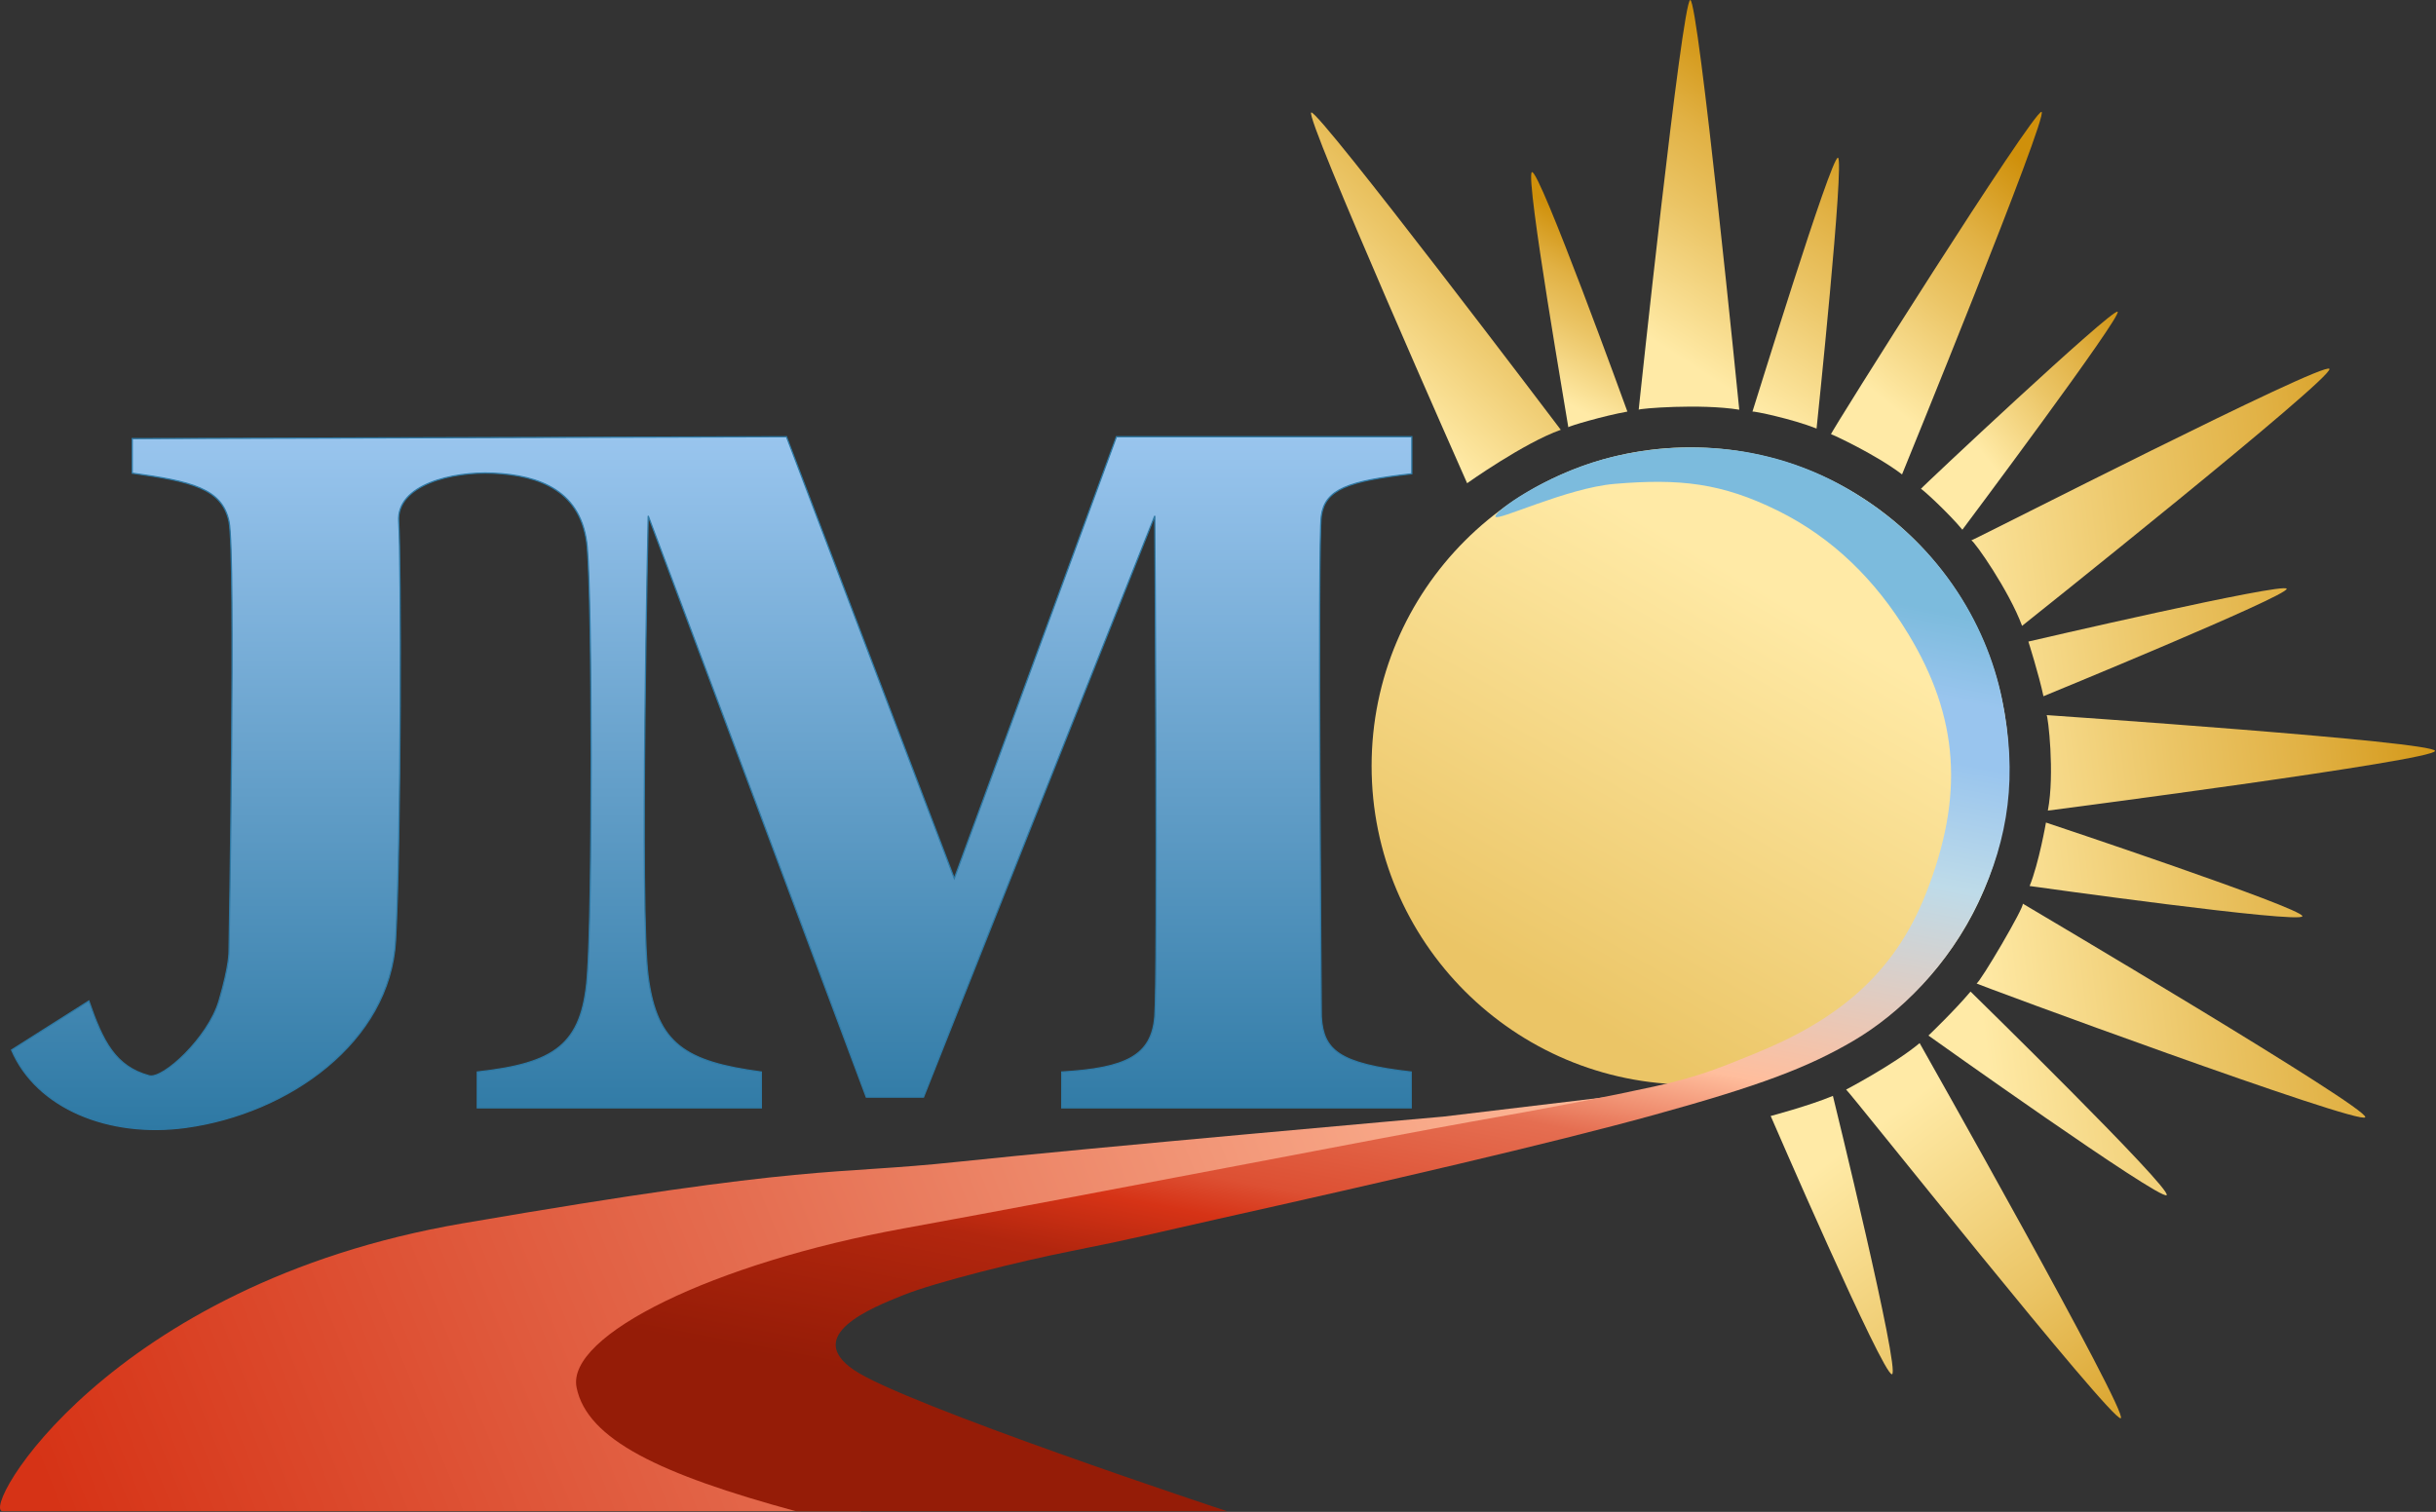 <?xml version="1.0" encoding="UTF-8"?> <svg xmlns="http://www.w3.org/2000/svg" width="1938" height="1203" viewBox="0 0 1938 1203" fill="none"><rect x="0" y="0" width="1938" height="1203" fill="#333333" stroke="none"/><path d="M1527.2 830C1506.89 847.041 1467.7 867.5 1468.7 867C1469.7 866.5 1680.2 1131.5 1687.2 1128.5C1694.2 1125.5 1527.2 830 1527.2 830Z" fill="url(#paint0_linear_22_164)"></path><path d="M1458.2 872C1439.07 879.967 1408.7 888 1408.7 888C1408.7 888 1498.2 1095 1505.2 1093.5C1512.2 1092 1458.2 872 1458.2 872Z" fill="url(#paint1_linear_22_164)"></path><path d="M1568.2 430.001C1568.23 429.962 1568.28 429.952 1568.34 429.969C1575.54 427.16 1849.26 287.099 1853.2 293.501C1857.2 300.001 1608.7 498.001 1608.7 498.001C1598.36 470.033 1570.79 430.615 1568.34 429.969C1568.23 430.012 1568.18 430.023 1568.2 430.001Z" fill="url(#paint2_linear_22_164)"></path><path d="M1625.7 554C1622.1 536.893 1613.7 510.5 1613.7 510.5C1613.7 510.5 1817.7 463 1819.2 468.5C1820.7 474 1625.7 554 1625.7 554Z" fill="url(#paint3_linear_22_164)"></path><path d="M1628.2 569C1628.2 569 1628.21 569.001 1628.21 569.002C1630.59 569.229 1936.7 590.042 1937.2 597.5C1937.7 605 1629.2 645 1629.2 645C1634.85 615.433 1629.27 569.339 1628.21 569.002C1628.2 569.001 1628.2 569 1628.2 569Z" fill="url(#paint4_linear_22_164)"></path><path d="M1614.7 705C1622.09 686.83 1627.7 654.5 1627.7 654.5C1627.7 654.5 1831.7 722.5 1831.7 729C1831.7 735.5 1614.7 705 1614.7 705Z" fill="url(#paint5_linear_22_164)"></path><path d="M1609.2 719C1609.21 719.004 1609.21 719.008 1609.22 719.012C1612.6 721.057 1885.16 882.072 1881.7 889C1878.2 896 1570.15 782.385 1572.47 782.5C1574.78 782.616 1611.29 720.642 1609.22 719.012C1609.18 718.991 1609.18 718.987 1609.2 719Z" fill="url(#paint6_linear_22_164)"></path><path d="M1567.7 789C1554.85 804.287 1534.2 824 1534.2 824C1534.2 824 1718.7 955.5 1723.7 951C1728.7 946.5 1567.7 789 1567.7 789Z" fill="url(#paint7_linear_22_164)"></path><path d="M1513.2 377.501C1492.61 361.778 1457.94 345.688 1456.7 345.501C1455.46 345.314 1618.2 87.001 1624.2 89.001C1630.2 91.001 1513.2 377.501 1513.2 377.501Z" fill="url(#paint8_linear_22_164)"></path><path d="M1561.2 421.501C1550.23 408.221 1529.1 388.832 1528.2 389.001C1527.3 389.169 1680.2 245.501 1684.7 248.001C1689.2 250.501 1561.2 421.501 1561.2 421.501Z" fill="url(#paint9_linear_22_164)"></path><path d="M1383.7 326.001C1352.68 321.003 1303.86 325.051 1303.7 326.001C1303.54 326.95 1338.2 0.501 1344.7 0.001C1351.2 -0.499 1383.7 326.001 1383.7 326.001Z" fill="url(#paint10_linear_22_164)"></path><path d="M1394.2 327.501C1394.2 327.494 1394.2 327.487 1394.21 327.482C1395.13 325.167 1456.74 124.508 1462.2 125.501C1467.7 126.501 1445.2 341.001 1445.2 341.001C1425.23 333.09 1394.85 326.98 1394.21 327.482C1394.2 327.499 1394.2 327.505 1394.2 327.501Z" fill="url(#paint11_linear_22_164)"></path><path d="M1247.7 340C1247.69 339.99 1247.69 339.977 1247.7 339.962C1247.43 336.741 1213.26 140.961 1218.7 137C1224.2 133 1294.7 327.5 1294.7 327.5C1275.84 330.85 1248.2 339.06 1247.7 339.962C1247.71 339.994 1247.71 340.007 1247.7 340Z" fill="url(#paint12_linear_22_164)"></path><path d="M1241.7 342C1212.26 352.438 1167.2 384.501 1167.2 384.501C1167.2 384.501 1037.2 91.501 1043.2 89.501C1049.2 87.501 1241.7 342 1241.7 342Z" fill="url(#paint13_linear_22_164)"></path><circle cx="1344.7" cy="609.5" r="253.5" fill="url(#paint14_linear_22_164)"></circle><path d="M70.701 796.5L9.201 835.5C29.201 882 86.797 905.369 147.701 897.114C229.701 886 310.201 829 314.701 748.5C319.201 668 319.201 444.5 317.201 415C315.201 385.5 360.271 375.067 392.201 376.5C429.303 378.166 463.201 390.5 467.201 435.5C471.201 480.5 471.424 723.404 467.201 777.5C462.978 831.597 441.344 846.094 379.701 853V881.5H605.701V853C545.158 844.919 522.763 830.655 515.701 777.5C508.639 724.346 515.701 410.5 515.701 410.5L689.201 873H734.701L918.701 410.5C918.701 410.5 921.194 778 918.701 809C916.208 840 895.761 850.045 844.701 853V881.5H1122.7V853C1065.21 846.471 1052.74 835.691 1051.2 809C1051.2 809 1048.17 431.626 1051.2 410.5C1054.23 389.375 1072.15 382.731 1123.2 377V347.5H888.201L759.201 699L625.701 347.5L105.201 349V376.5C151.865 382.997 176.701 388.5 182.201 415C187.701 441.5 182.201 757 182.201 757C182.201 757 182.781 767.301 174.201 796.5C165.621 825.7 129.701 858.973 118.701 856C91.701 848.703 81.701 828.5 70.701 796.5Z" fill="url(#paint15_linear_22_164)" stroke="#2E79A4"></path><path d="M685.202 1202.5H2.201C-16.799 1202.5 85.701 1022 367.702 973.5C649.702 925 659.201 935.424 761.701 924.5C864.201 913.577 1148.2 888.5 1148.2 888.5L1394.7 859C1394.7 859 935.701 941.5 867.701 952.5C799.701 963.5 622.201 1003 622.201 1003C622.201 1003 450.202 1048 471.202 1108C492.202 1168 685.202 1202.5 685.202 1202.5Z" fill="url(#paint16_linear_22_164)"></path><path d="M1469.2 388.5C1541.2 430 1580.2 495 1592.7 556C1605.2 617 1598.2 666.5 1574.2 717.5C1550.2 768.5 1511.2 806.61 1474.7 828.069C1438.2 849.528 1399.7 864 1316.2 887.069C1232.7 910.138 1099.95 940.671 968.701 970.001C917.937 981.345 903.701 985.302 852.201 995.501C811.545 1003.55 744.701 1020.1 718.701 1030.5C692.701 1040.9 639.201 1062.5 679.201 1090C719.201 1117.5 976.201 1202.5 976.201 1202.5H633.201C525.335 1173.13 467.047 1145.52 458.701 1104C450.354 1062.48 567.701 1005 718.701 977.5C869.701 950 1108.2 903.5 1170.7 892.5C1233.2 881.5 1279.7 872.5 1316.2 864.5C1352.7 856.5 1369.7 849 1395.7 838.5C1460.57 812.304 1506.53 776.076 1532.2 711C1562.85 633.319 1558.44 570.947 1518.2 504.5C1492.14 461.469 1457.89 427.898 1414.7 406.5C1369.47 384.09 1335.98 380.722 1284.7 385C1246.37 388.199 1190.2 415.5 1189.7 411C1189.2 406.5 1228.7 378.5 1275.2 365.5C1321.7 352.5 1397.2 347 1469.2 388.5Z" fill="url(#paint17_linear_22_164)"></path><defs><linearGradient id="paint0_linear_22_164" x1="1732" y1="1198.5" x2="1479.5" y2="861.5" gradientUnits="userSpaceOnUse"><stop offset="0.03" stop-color="#CF900B"></stop><stop offset="0.309" stop-color="#E1B144"></stop><stop offset="0.495" stop-color="#EBC566"></stop><stop offset="0.917" stop-color="#FFEAA6"></stop></linearGradient><linearGradient id="paint1_linear_22_164" x1="1732" y1="1198.5" x2="1479.5" y2="861.5" gradientUnits="userSpaceOnUse"><stop offset="0.03" stop-color="#CF900B"></stop><stop offset="0.309" stop-color="#E1B144"></stop><stop offset="0.495" stop-color="#EBC566"></stop><stop offset="0.917" stop-color="#FFEAA6"></stop></linearGradient><linearGradient id="paint2_linear_22_164" x1="1961.5" y1="517.5" x2="1510" y2="571.5" gradientUnits="userSpaceOnUse"><stop stop-color="#CF900B"></stop><stop offset="0.297" stop-color="#E1B144"></stop><stop offset="0.532" stop-color="#EBC566"></stop><stop offset="0.917" stop-color="#FFEAA6"></stop></linearGradient><linearGradient id="paint3_linear_22_164" x1="1961.5" y1="517.5" x2="1510" y2="571.5" gradientUnits="userSpaceOnUse"><stop stop-color="#CF900B"></stop><stop offset="0.297" stop-color="#E1B144"></stop><stop offset="0.532" stop-color="#EBC566"></stop><stop offset="0.917" stop-color="#FFEAA6"></stop></linearGradient><linearGradient id="paint4_linear_22_164" x1="1961.5" y1="517.5" x2="1510" y2="571.5" gradientUnits="userSpaceOnUse"><stop stop-color="#CF900B"></stop><stop offset="0.297" stop-color="#E1B144"></stop><stop offset="0.532" stop-color="#EBC566"></stop><stop offset="0.917" stop-color="#FFEAA6"></stop></linearGradient><linearGradient id="paint5_linear_22_164" x1="1961.5" y1="517.5" x2="1510" y2="571.5" gradientUnits="userSpaceOnUse"><stop stop-color="#CF900B"></stop><stop offset="0.297" stop-color="#E1B144"></stop><stop offset="0.532" stop-color="#EBC566"></stop><stop offset="0.917" stop-color="#FFEAA6"></stop></linearGradient><linearGradient id="paint6_linear_22_164" x1="1961.5" y1="517.5" x2="1510" y2="571.5" gradientUnits="userSpaceOnUse"><stop stop-color="#CF900B"></stop><stop offset="0.297" stop-color="#E1B144"></stop><stop offset="0.532" stop-color="#EBC566"></stop><stop offset="0.917" stop-color="#FFEAA6"></stop></linearGradient><linearGradient id="paint7_linear_22_164" x1="1961.5" y1="517.5" x2="1510" y2="571.5" gradientUnits="userSpaceOnUse"><stop stop-color="#CF900B"></stop><stop offset="0.297" stop-color="#E1B144"></stop><stop offset="0.532" stop-color="#EBC566"></stop><stop offset="0.917" stop-color="#FFEAA6"></stop></linearGradient><linearGradient id="paint8_linear_22_164" x1="1689.53" y1="193.162" x2="1540.56" y2="377.501" gradientUnits="userSpaceOnUse"><stop stop-color="#CF900B"></stop><stop offset="0.297" stop-color="#E1B144"></stop><stop offset="0.532" stop-color="#EBC566"></stop><stop offset="0.917" stop-color="#FFEAA6"></stop></linearGradient><linearGradient id="paint9_linear_22_164" x1="1745.61" y1="310.625" x2="1606.51" y2="421.501" gradientUnits="userSpaceOnUse"><stop stop-color="#CF900B"></stop><stop offset="0.297" stop-color="#E1B144"></stop><stop offset="0.532" stop-color="#EBC566"></stop><stop offset="0.917" stop-color="#FFEAA6"></stop></linearGradient><linearGradient id="paint10_linear_22_164" x1="1524.93" y1="123.125" x2="1383.38" y2="341.001" gradientUnits="userSpaceOnUse"><stop stop-color="#CF900B"></stop><stop offset="0.297" stop-color="#E1B144"></stop><stop offset="0.532" stop-color="#EBC566"></stop><stop offset="0.917" stop-color="#FFEAA6"></stop></linearGradient><linearGradient id="paint11_linear_22_164" x1="1524.93" y1="123.125" x2="1383.38" y2="341.001" gradientUnits="userSpaceOnUse"><stop stop-color="#CF900B"></stop><stop offset="0.297" stop-color="#E1B144"></stop><stop offset="0.532" stop-color="#EBC566"></stop><stop offset="0.917" stop-color="#FFEAA6"></stop></linearGradient><linearGradient id="paint12_linear_22_164" x1="1324.43" y1="210.259" x2="1256.41" y2="340.002" gradientUnits="userSpaceOnUse"><stop stop-color="#CF900B"></stop><stop offset="0.297" stop-color="#E1B144"></stop><stop offset="0.532" stop-color="#EBC566"></stop><stop offset="0.917" stop-color="#FFEAA6"></stop></linearGradient><linearGradient id="paint13_linear_22_164" x1="1318.83" y1="196.008" x2="1142.35" y2="384.501" gradientUnits="userSpaceOnUse"><stop stop-color="#CF900B"></stop><stop offset="0.297" stop-color="#E1B144"></stop><stop offset="0.532" stop-color="#EBC566"></stop><stop offset="0.917" stop-color="#FFEAA6"></stop></linearGradient><linearGradient id="paint14_linear_22_164" x1="1517" y1="494" x2="1304" y2="863" gradientUnits="userSpaceOnUse"><stop offset="0.082" stop-color="#FFEAA6"></stop><stop offset="0.95" stop-color="#EBC566"></stop></linearGradient><linearGradient id="paint15_linear_22_164" x1="566.201" y1="347.5" x2="566.201" y2="898.75" gradientUnits="userSpaceOnUse"><stop stop-color="#99C5EE"></stop><stop offset="1" stop-color="#2E79A4"></stop></linearGradient><linearGradient id="paint16_linear_22_164" x1="38" y1="1203" x2="1258.07" y2="712.364" gradientUnits="userSpaceOnUse"><stop offset="0.005" stop-color="#D63316"></stop><stop offset="0.462" stop-color="#E56E51"></stop><stop offset="1" stop-color="#FFBE9D"></stop></linearGradient><linearGradient id="paint17_linear_22_164" x1="1415.5" y1="406.5" x2="1264" y2="1203" gradientUnits="userSpaceOnUse"><stop stop-color="#7CBBDD"></stop><stop offset="0.067" stop-color="#7CBBDD"></stop><stop offset="0.151" stop-color="#99C5EE"></stop><stop offset="0.21" stop-color="#99C5EE"></stop><stop offset="0.332" stop-color="#BEDBE9"></stop><stop offset="0.442" stop-color="#DECDC4"></stop><stop offset="0.553" stop-color="#FFBE9D"></stop><stop offset="0.635" stop-color="#E56E51"></stop><stop offset="0.745" stop-color="#DD5033"></stop><stop offset="0.784" stop-color="#D63316"></stop><stop offset="0.846" stop-color="#B2260E"></stop><stop offset="0.909" stop-color="#A6220B"></stop><stop offset="1" stop-color="#951C07"></stop></linearGradient></defs></svg> 